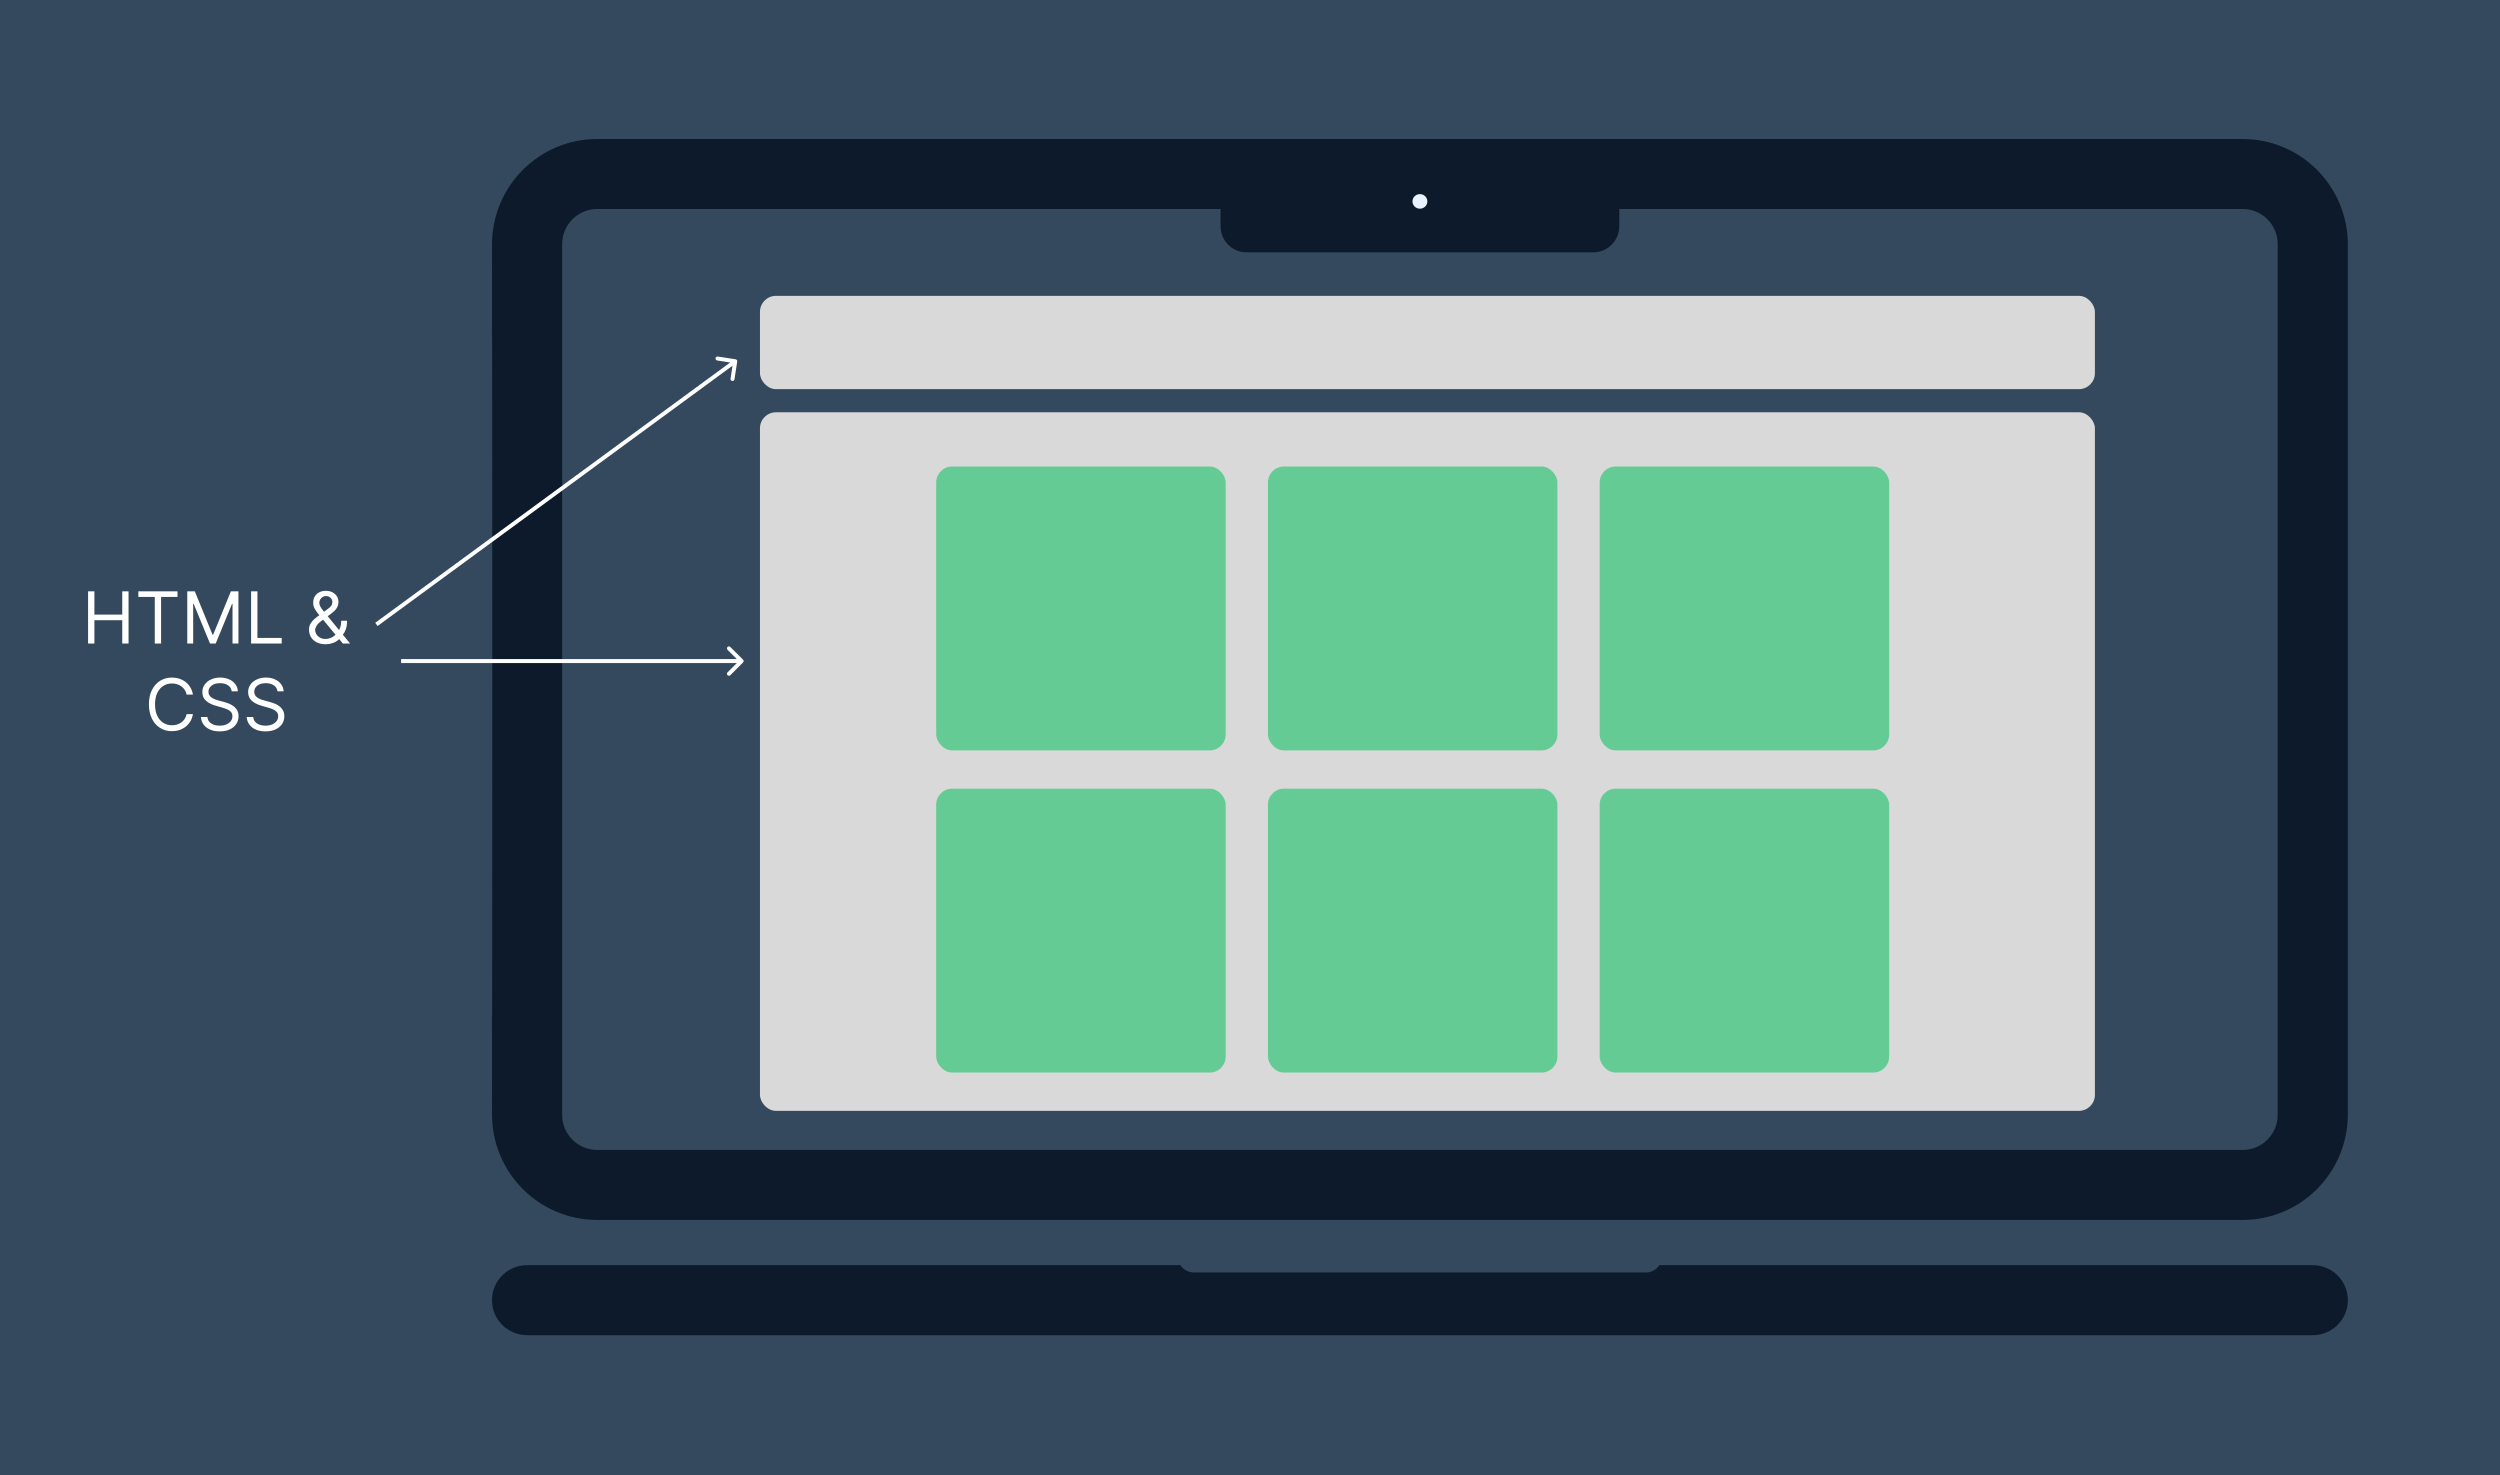 <svg width="3135" height="1850" viewBox="0 0 3135 1850" fill="none" xmlns="http://www.w3.org/2000/svg">
<rect width="3135" height="1850" fill="#34495D"/>
<path fill-rule="evenodd" clip-rule="evenodd" d="M2944.2 1398.1C2944.2 1034.07 2944.2 670.037 2944.2 306.003C2943.69 233.126 2885.19 174.426 2812.21 174.297C2124.79 174.297 1436.87 174.297 748.936 174.297C675.95 174.426 617.458 233.126 616.94 306.003C617.458 670.037 617.458 1034.07 616.94 1398.1C617.458 1470.98 675.95 1529.68 748.936 1529.8C1436.87 1529.8 2124.79 1529.8 2812.21 1529.8C2885.19 1529.68 2943.69 1470.98 2944.2 1398.1ZM748.936 262.102C1009.3 262.102 1270.19 262.102 1530.56 262.102V283.527C1530.56 301.712 1545.04 316.454 1563.16 316.454H1997.97C2016.09 316.454 2030.59 301.712 2030.59 283.527V262.102C2291.47 262.102 2551.84 262.102 2812.21 262.102C2836.54 261.973 2856.21 281.891 2856.21 306.003C2856.21 670.037 2856.21 1034.07 2856.21 1398.1C2856.21 1422.2 2836.54 1442.13 2812.21 1442C2124.79 1442 1436.87 1442 748.936 1442C724.607 1442.13 704.937 1422.2 704.937 1398.1C704.937 1034.07 704.937 670.037 704.937 306.003C704.937 281.891 724.607 261.973 748.936 262.102Z" fill="#0D1A2C"/>
<path fill-rule="evenodd" clip-rule="evenodd" d="M1480.34 1586.51H660.939C636.61 1586.51 616.94 1606.17 616.94 1630.41C616.94 1654.66 636.61 1674.32 660.939 1674.32H2900.2C2924.53 1674.32 2944.2 1654.66 2944.2 1630.41C2944.2 1606.17 2924.53 1586.51 2900.2 1586.51H2080.79C2080.27 1587.65 2079.24 1588.72 2078.2 1589.7C2074.58 1593.51 2069.41 1595.66 2064.23 1595.66H1497.43C1491.73 1595.66 1486.55 1593.51 1482.93 1589.7C1481.89 1588.72 1480.86 1587.65 1480.34 1586.51Z" fill="#0D1A2C"/>
<path fill-rule="evenodd" clip-rule="evenodd" d="M1780.57 243.405C1785.75 243.405 1789.89 247.5 1789.89 252.552C1789.89 257.604 1785.75 261.698 1780.57 261.698C1775.39 261.698 1771.26 257.604 1771.26 252.552C1771.26 247.5 1775.39 243.405 1780.57 243.405Z" fill="#EBF2FF"/>
<rect x="953" y="517" width="1674" height="876" rx="20" fill="#D9D9D9"/>
<rect x="953" y="371" width="1674" height="117" rx="20" fill="#D9D9D9"/>
<rect x="1174" y="585" width="363" height="356" rx="20" fill="#65CB94"/>
<rect x="2006" y="585" width="363" height="356" rx="20" fill="#65CB94"/>
<rect x="1590" y="585" width="363" height="356" rx="20" fill="#65CB94"/>
<rect x="1174" y="989" width="363" height="356" rx="20" fill="#65CB94"/>
<rect x="2006" y="989" width="363" height="356" rx="20" fill="#65CB94"/>
<rect x="1590" y="989" width="363" height="356" rx="20" fill="#65CB94"/>
<path d="M110.456 807V741.545H118.383V770.693H153.283V741.545H161.209V807H153.283V777.724H118.383V807H110.456ZM173.498 748.577V741.545H222.589V748.577H202.006V807H194.08V748.577H173.498ZM234.822 741.545H244.282L266.526 795.878H267.293L289.538 741.545H298.998V807H291.583V757.27H290.944L270.489 807H263.33L242.876 757.27H242.236V807H234.822V741.545ZM314.89 807V741.545H322.816V799.969H353.242V807H314.89ZM408.342 807.895C404.038 807.895 400.33 807.107 397.22 805.53C394.109 803.953 391.712 801.79 390.028 799.042C388.345 796.293 387.504 793.151 387.504 789.614C387.504 786.886 388.079 784.468 389.229 782.359C390.401 780.228 392.01 778.257 394.055 776.446C396.122 774.614 398.498 772.781 401.183 770.949L410.643 763.918C412.497 762.703 413.977 761.403 415.085 760.018C416.215 758.634 416.779 756.822 416.779 754.585C416.779 752.923 416.044 751.315 414.574 749.759C413.125 748.204 411.218 747.426 408.853 747.426C407.191 747.426 405.721 747.852 404.443 748.705C403.185 749.536 402.195 750.601 401.47 751.901C400.767 753.179 400.416 754.5 400.416 755.864C400.416 757.398 400.831 758.953 401.662 760.53C402.514 762.085 403.59 763.683 404.89 765.324C406.211 766.943 407.575 768.605 408.981 770.31L439.024 807H429.947L405.146 777.085C402.845 774.315 400.756 771.801 398.881 769.543C397.006 767.284 395.515 765.058 394.407 762.863C393.299 760.668 392.745 758.293 392.745 755.736C392.745 752.795 393.395 750.217 394.695 748.001C396.016 745.764 397.859 744.028 400.224 742.792C402.61 741.535 405.401 740.906 408.597 740.906C411.879 740.906 414.702 741.545 417.067 742.824C419.432 744.081 421.254 745.754 422.532 747.842C423.81 749.908 424.45 752.156 424.45 754.585C424.45 757.717 423.672 760.434 422.117 762.735C420.561 765.036 418.441 767.178 415.756 769.159L402.717 778.875C399.776 781.048 397.784 783.158 396.74 785.203C395.696 787.249 395.174 788.719 395.174 789.614C395.174 791.659 395.707 793.566 396.772 795.335C397.837 797.103 399.34 798.531 401.278 799.617C403.217 800.704 405.487 801.247 408.086 801.247C410.558 801.247 412.965 800.725 415.309 799.681C417.653 798.616 419.773 797.082 421.669 795.079C423.587 793.076 425.1 790.668 426.207 787.856C427.337 785.043 427.901 781.879 427.901 778.364H435.188C435.188 782.71 434.688 786.258 433.686 789.006C432.685 791.755 431.555 793.907 430.298 795.462C429.041 797.018 428.029 798.179 427.262 798.946C427.006 799.266 426.772 799.585 426.559 799.905C426.346 800.224 426.112 800.544 425.856 800.864C423.747 803.229 421.083 804.997 417.866 806.169C414.649 807.32 411.474 807.895 408.342 807.895ZM241.965 871H234.039C233.57 868.72 232.75 866.717 231.578 864.991C230.427 863.266 229.021 861.817 227.359 860.645C225.718 859.452 223.897 858.557 221.894 857.96C219.891 857.364 217.803 857.065 215.63 857.065C211.666 857.065 208.076 858.067 204.859 860.07C201.663 862.072 199.117 865.023 197.22 868.923C195.345 872.822 194.408 877.605 194.408 883.273C194.408 888.94 195.345 893.724 197.22 897.623C199.117 901.522 201.663 904.473 204.859 906.476C208.076 908.479 211.666 909.48 215.63 909.48C217.803 909.48 219.891 909.182 221.894 908.585C223.897 907.989 225.718 907.104 227.359 905.933C229.021 904.739 230.427 903.28 231.578 901.554C232.75 899.807 233.57 897.804 234.039 895.545H241.965C241.368 898.891 240.282 901.884 238.705 904.526C237.128 907.168 235.168 909.416 232.824 911.27C230.48 913.102 227.849 914.498 224.93 915.457C222.032 916.415 218.932 916.895 215.63 916.895C210.047 916.895 205.083 915.531 200.736 912.804C196.389 910.077 192.97 906.199 190.477 901.17C187.984 896.142 186.737 890.176 186.737 883.273C186.737 876.369 187.984 870.403 190.477 865.375C192.97 860.347 196.389 856.469 200.736 853.741C205.083 851.014 210.047 849.651 215.63 849.651C218.932 849.651 222.032 850.13 224.93 851.089C227.849 852.048 230.48 853.454 232.824 855.308C235.168 857.14 237.128 859.377 238.705 862.019C240.282 864.64 241.368 867.634 241.965 871ZM290.568 866.909C290.185 863.67 288.629 861.156 285.902 859.366C283.175 857.577 279.83 856.682 275.867 856.682C272.969 856.682 270.433 857.151 268.26 858.088C266.108 859.026 264.425 860.315 263.21 861.955C262.017 863.596 261.421 865.46 261.421 867.548C261.421 869.295 261.836 870.798 262.667 872.055C263.519 873.29 264.606 874.324 265.927 875.155C267.248 875.964 268.633 876.636 270.082 877.168C271.531 877.68 272.862 878.095 274.077 878.415L280.725 880.205C282.429 880.652 284.325 881.27 286.413 882.058C288.523 882.847 290.536 883.923 292.454 885.286C294.393 886.629 295.991 888.354 297.248 890.464C298.505 892.573 299.134 895.162 299.134 898.23C299.134 901.767 298.207 904.963 296.353 907.818C294.521 910.673 291.836 912.942 288.299 914.626C284.783 916.309 280.511 917.151 275.483 917.151C270.796 917.151 266.737 916.394 263.306 914.881C259.897 913.369 257.212 911.259 255.252 908.553C253.313 905.847 252.216 902.705 251.96 899.125H260.142C260.355 901.597 261.186 903.642 262.635 905.261C264.105 906.859 265.959 908.053 268.196 908.841C270.455 909.608 272.884 909.991 275.483 909.991C278.509 909.991 281.225 909.501 283.633 908.521C286.041 907.52 287.948 906.135 289.354 904.366C290.76 902.577 291.463 900.489 291.463 898.102C291.463 895.929 290.856 894.161 289.641 892.797C288.427 891.433 286.829 890.325 284.847 889.473C282.866 888.621 280.725 887.875 278.423 887.236L270.369 884.935C265.256 883.464 261.207 881.366 258.225 878.638C255.242 875.911 253.75 872.342 253.75 867.932C253.75 864.267 254.741 861.071 256.722 858.344C258.725 855.595 261.41 853.464 264.776 851.952C268.164 850.418 271.946 849.651 276.122 849.651C280.341 849.651 284.091 850.407 287.372 851.92C290.653 853.411 293.253 855.457 295.171 858.056C297.109 860.656 298.132 863.607 298.239 866.909H290.568ZM347.961 866.909C347.577 863.67 346.022 861.156 343.295 859.366C340.567 857.577 337.222 856.682 333.259 856.682C330.361 856.682 327.826 857.151 325.653 858.088C323.501 859.026 321.817 860.315 320.603 861.955C319.41 863.596 318.813 865.46 318.813 867.548C318.813 869.295 319.229 870.798 320.06 872.055C320.912 873.29 321.998 874.324 323.32 875.155C324.641 875.964 326.025 876.636 327.474 877.168C328.923 877.68 330.255 878.095 331.469 878.415L338.117 880.205C339.822 880.652 341.718 881.27 343.806 882.058C345.915 882.847 347.929 883.923 349.847 885.286C351.785 886.629 353.383 888.354 354.641 890.464C355.898 892.573 356.526 895.162 356.526 898.23C356.526 901.767 355.599 904.963 353.746 907.818C351.913 910.673 349.229 912.942 345.692 914.626C342.176 916.309 337.904 917.151 332.876 917.151C328.188 917.151 324.129 916.394 320.699 914.881C317.29 913.369 314.605 911.259 312.645 908.553C310.706 905.847 309.609 902.705 309.353 899.125H317.535C317.748 901.597 318.579 903.642 320.028 905.261C321.498 906.859 323.351 908.053 325.589 908.841C327.847 909.608 330.276 909.991 332.876 909.991C335.901 909.991 338.618 909.501 341.025 908.521C343.433 907.52 345.34 906.135 346.746 904.366C348.153 902.577 348.856 900.489 348.856 898.102C348.856 895.929 348.248 894.161 347.034 892.797C345.82 891.433 344.222 890.325 342.24 889.473C340.258 888.621 338.117 887.875 335.816 887.236L327.762 884.935C322.648 883.464 318.6 881.366 315.617 878.638C312.634 875.911 311.143 872.342 311.143 867.932C311.143 864.267 312.133 861.071 314.115 858.344C316.118 855.595 318.802 853.464 322.169 851.952C325.557 850.418 329.339 849.651 333.515 849.651C337.734 849.651 341.484 850.407 344.765 851.92C348.046 853.411 350.646 855.457 352.563 858.056C354.502 860.656 355.525 863.607 355.631 866.909H347.961Z" fill="white"/>
<path d="M924.471 453.38C924.681 452.015 923.745 450.739 922.38 450.529L900.142 447.108C898.777 446.898 897.501 447.834 897.291 449.199C897.081 450.563 898.017 451.84 899.381 452.05L919.149 455.091L916.108 474.858C915.898 476.223 916.834 477.499 918.199 477.709C919.563 477.919 920.84 476.983 921.05 475.618L924.471 453.38ZM473.478 785.016L923.478 455.016L920.522 450.984L470.522 780.984L473.478 785.016Z" fill="white"/>
<path d="M931.768 830.768C932.744 829.791 932.744 828.209 931.768 827.232L915.858 811.322C914.882 810.346 913.299 810.346 912.322 811.322C911.346 812.299 911.346 813.882 912.322 814.858L926.464 829L912.322 843.142C911.346 844.118 911.346 845.701 912.322 846.678C913.299 847.654 914.882 847.654 915.858 846.678L931.768 830.768ZM503 831.5L930 831.5L930 826.5L503 826.5L503 831.5Z" fill="white"/>
</svg>
